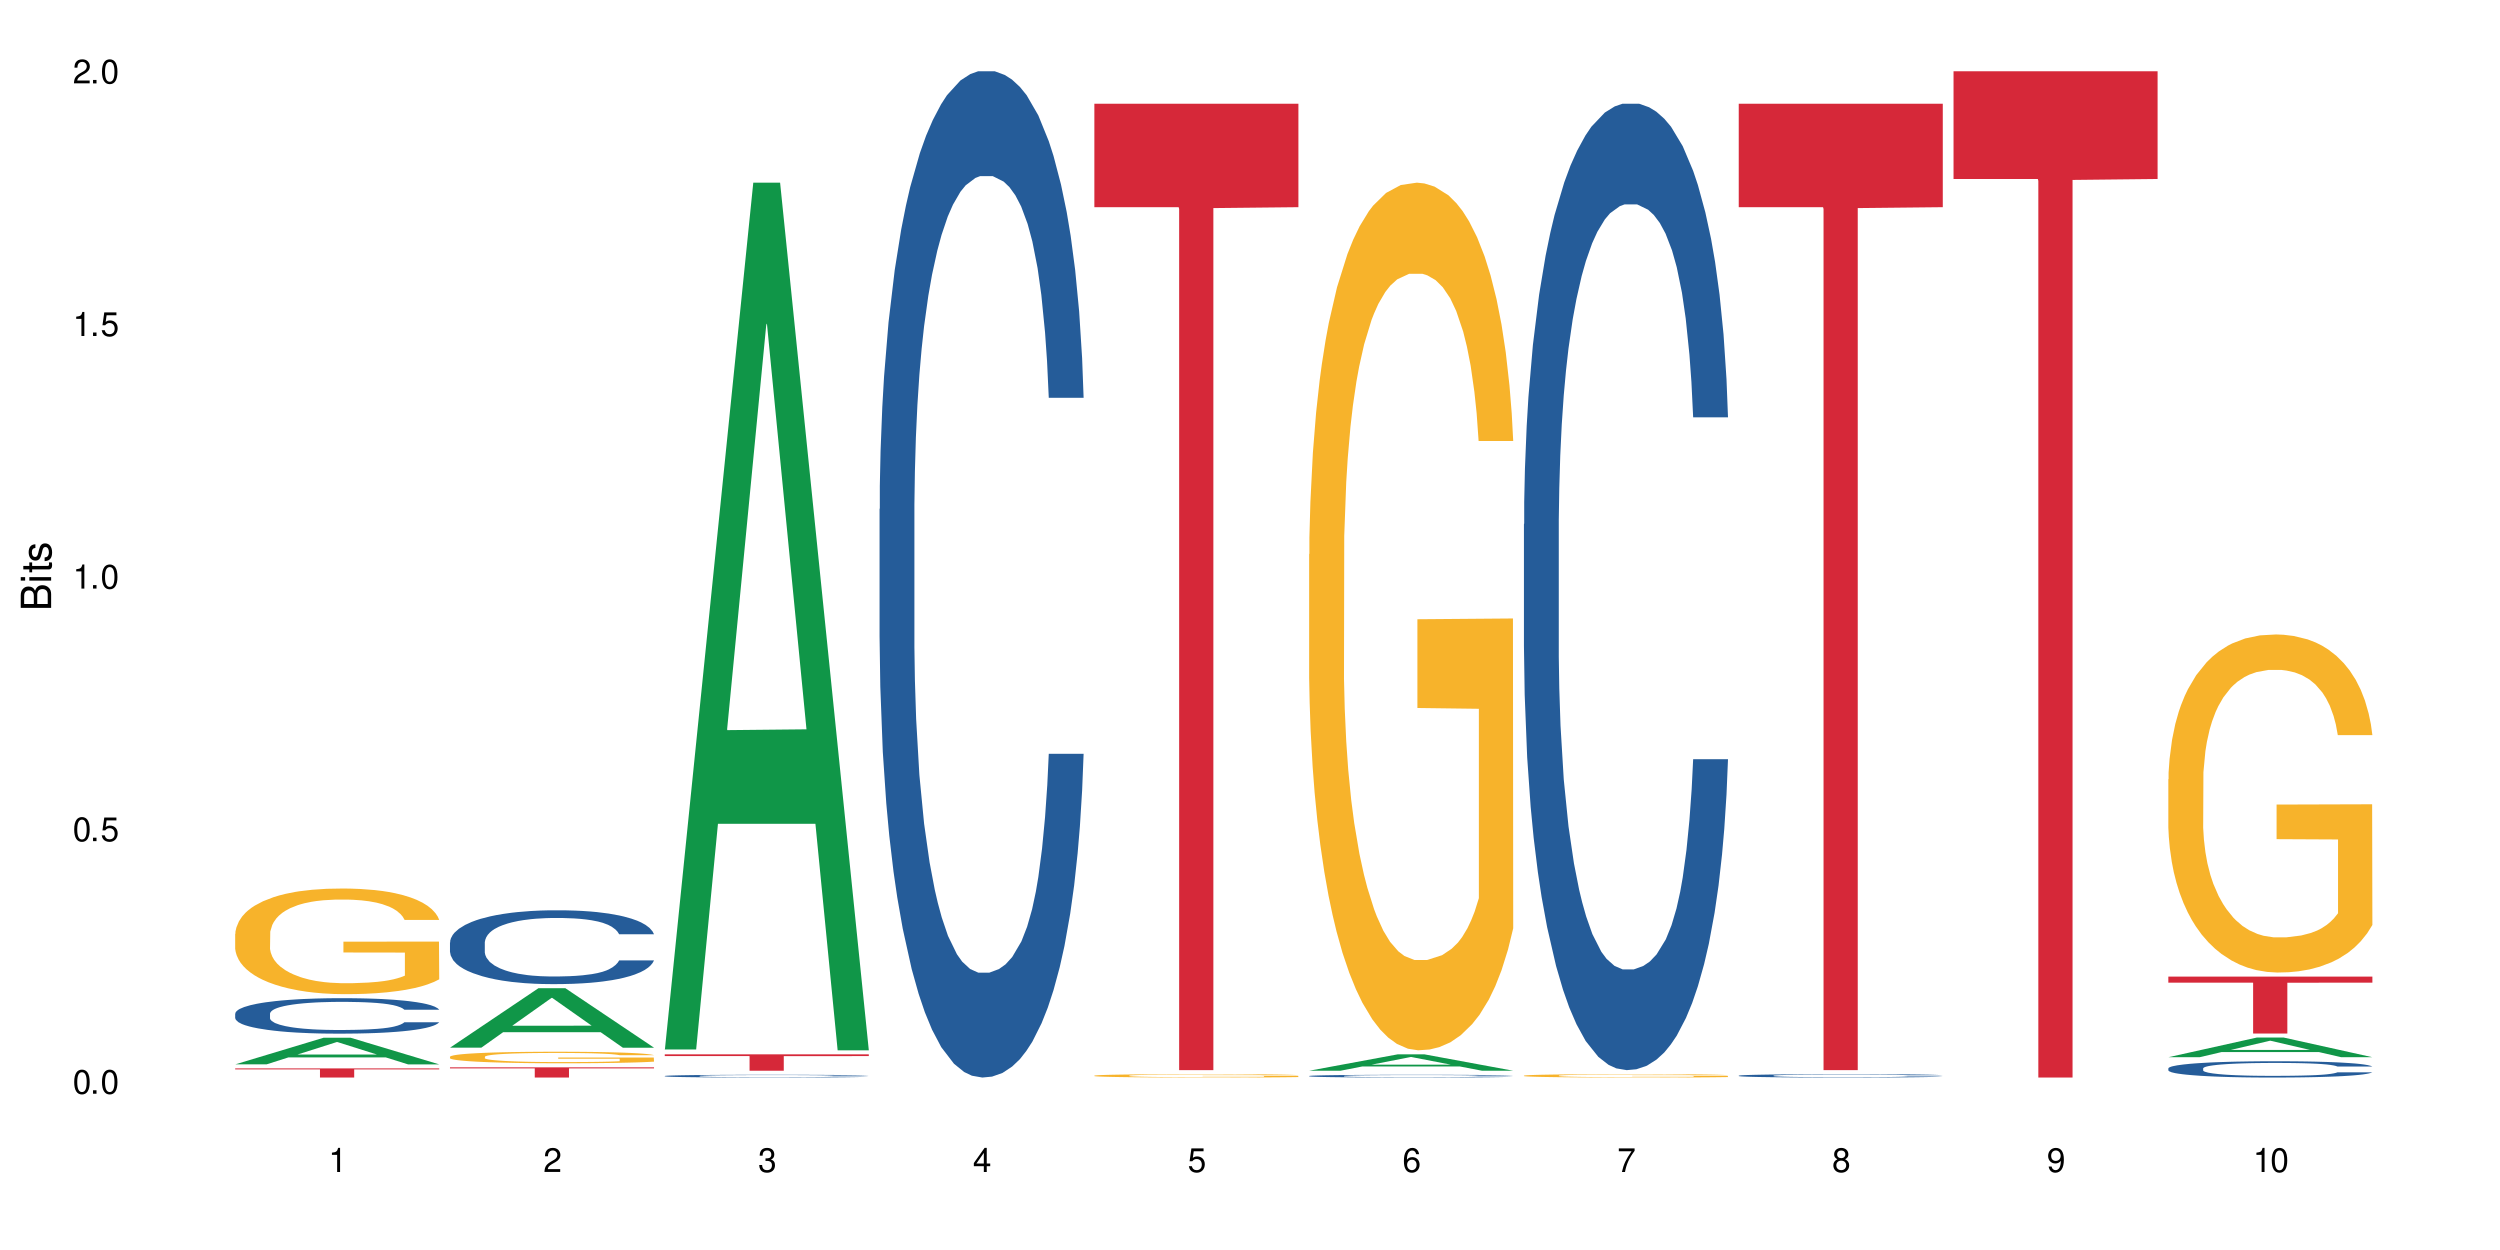 <?xml version="1.0" encoding="UTF-8"?>
<svg xmlns="http://www.w3.org/2000/svg" xmlns:xlink="http://www.w3.org/1999/xlink" width="720" height="360" viewBox="0 0 720 360">
<defs>
<g>
<g id="glyph-0-0">
</g>
<g id="glyph-0-1">
<path d="M 2.641 -6.938 C 2 -6.938 1.422 -6.656 1.078 -6.172 C 0.641 -5.562 0.406 -4.641 0.406 -3.359 C 0.406 -1.016 1.188 0.219 2.641 0.219 C 4.078 0.219 4.859 -1.016 4.859 -3.297 C 4.859 -4.641 4.656 -5.547 4.203 -6.172 C 3.844 -6.656 3.281 -6.938 2.641 -6.938 Z M 2.641 -6.188 C 3.547 -6.188 4 -5.25 4 -3.375 C 4 -1.406 3.562 -0.484 2.625 -0.484 C 1.734 -0.484 1.281 -1.438 1.281 -3.344 C 1.281 -5.25 1.734 -6.188 2.641 -6.188 Z M 2.641 -6.188 "/>
</g>
<g id="glyph-0-2">
<path d="M 1.828 -1 L 0.828 -1 L 0.828 0 L 1.828 0 Z M 1.828 -1 "/>
</g>
<g id="glyph-0-3">
<path d="M 4.562 -6.797 L 1.062 -6.797 L 0.547 -3.094 L 1.328 -3.094 C 1.719 -3.562 2.047 -3.734 2.578 -3.734 C 3.484 -3.734 4.062 -3.109 4.062 -2.094 C 4.062 -1.125 3.484 -0.531 2.578 -0.531 C 1.828 -0.531 1.375 -0.906 1.188 -1.672 L 0.328 -1.672 C 0.453 -1.109 0.547 -0.844 0.75 -0.594 C 1.125 -0.078 1.828 0.219 2.594 0.219 C 3.969 0.219 4.922 -0.781 4.922 -2.219 C 4.922 -3.562 4.031 -4.484 2.719 -4.484 C 2.25 -4.484 1.859 -4.359 1.469 -4.062 L 1.734 -5.969 L 4.562 -5.969 Z M 4.562 -6.797 "/>
</g>
<g id="glyph-0-4">
<path d="M 2.484 -4.938 L 2.484 0 L 3.328 0 L 3.328 -6.938 L 2.766 -6.938 C 2.469 -5.875 2.281 -5.734 0.984 -5.562 L 0.984 -4.938 Z M 2.484 -4.938 "/>
</g>
<g id="glyph-0-5">
<path d="M 4.859 -0.828 L 1.281 -0.828 C 1.359 -1.406 1.672 -1.781 2.5 -2.281 L 3.469 -2.828 C 4.406 -3.344 4.906 -4.062 4.906 -4.906 C 4.906 -5.484 4.672 -6.031 4.266 -6.406 C 3.859 -6.766 3.375 -6.938 2.719 -6.938 C 1.859 -6.938 1.219 -6.625 0.844 -6.031 C 0.609 -5.672 0.5 -5.234 0.484 -4.531 L 1.328 -4.531 C 1.359 -5.016 1.406 -5.281 1.531 -5.516 C 1.75 -5.938 2.188 -6.203 2.703 -6.203 C 3.469 -6.203 4.031 -5.641 4.031 -4.891 C 4.031 -4.344 3.719 -3.859 3.125 -3.516 L 2.234 -3 C 0.812 -2.172 0.406 -1.531 0.328 -0.016 L 4.859 -0.016 Z M 4.859 -0.828 "/>
</g>
<g id="glyph-0-6">
<path d="M 2.125 -3.188 L 2.578 -3.188 C 3.5 -3.188 3.984 -2.766 3.984 -1.922 C 3.984 -1.062 3.469 -0.531 2.594 -0.531 C 1.656 -0.531 1.203 -1 1.156 -2.016 L 0.312 -2.016 C 0.344 -1.453 0.438 -1.094 0.609 -0.781 C 0.953 -0.109 1.625 0.219 2.547 0.219 C 3.953 0.219 4.859 -0.625 4.859 -1.938 C 4.859 -2.828 4.516 -3.297 3.703 -3.594 C 4.344 -3.844 4.656 -4.328 4.656 -5.031 C 4.656 -6.219 3.875 -6.938 2.578 -6.938 C 1.203 -6.938 0.484 -6.172 0.453 -4.703 L 1.297 -4.703 C 1.312 -5.125 1.344 -5.359 1.453 -5.578 C 1.641 -5.969 2.062 -6.203 2.594 -6.203 C 3.344 -6.203 3.797 -5.75 3.797 -5 C 3.797 -4.516 3.609 -4.219 3.25 -4.047 C 3.016 -3.953 2.703 -3.922 2.125 -3.906 Z M 2.125 -3.188 "/>
</g>
<g id="glyph-0-7">
<path d="M 3.141 -1.672 L 3.141 0 L 3.984 0 L 3.984 -1.672 L 4.984 -1.672 L 4.984 -2.438 L 3.984 -2.438 L 3.984 -6.938 L 3.359 -6.938 L 0.266 -2.578 L 0.266 -1.672 Z M 3.141 -2.438 L 1 -2.438 L 3.141 -5.5 Z M 3.141 -2.438 "/>
</g>
<g id="glyph-0-8">
<path d="M 4.781 -5.125 C 4.609 -6.266 3.891 -6.938 2.844 -6.938 C 2.094 -6.938 1.422 -6.578 1.031 -5.953 C 0.594 -5.266 0.406 -4.422 0.406 -3.172 C 0.406 -2 0.578 -1.25 0.984 -0.641 C 1.359 -0.078 1.953 0.219 2.703 0.219 C 3.984 0.219 4.922 -0.75 4.922 -2.094 C 4.922 -3.375 4.062 -4.281 2.844 -4.281 C 2.172 -4.281 1.641 -4.031 1.281 -3.516 C 1.281 -5.234 1.828 -6.188 2.797 -6.188 C 3.391 -6.188 3.797 -5.797 3.938 -5.125 Z M 2.734 -3.531 C 3.547 -3.531 4.062 -2.953 4.062 -2.031 C 4.062 -1.156 3.484 -0.531 2.703 -0.531 C 1.922 -0.531 1.328 -1.188 1.328 -2.078 C 1.328 -2.938 1.906 -3.531 2.734 -3.531 Z M 2.734 -3.531 "/>
</g>
<g id="glyph-0-9">
<path d="M 4.984 -6.797 L 0.438 -6.797 L 0.438 -5.969 L 4.109 -5.969 C 2.5 -3.656 1.828 -2.234 1.328 0 L 2.219 0 C 2.594 -2.172 3.453 -4.047 4.984 -6.094 Z M 4.984 -6.797 "/>
</g>
<g id="glyph-0-10">
<path d="M 3.75 -3.656 C 4.469 -4.094 4.688 -4.438 4.688 -5.078 C 4.688 -6.172 3.844 -6.938 2.641 -6.938 C 1.438 -6.938 0.594 -6.172 0.594 -5.094 C 0.594 -4.438 0.812 -4.094 1.516 -3.656 C 0.734 -3.266 0.359 -2.703 0.359 -1.922 C 0.359 -0.656 1.281 0.219 2.641 0.219 C 3.984 0.219 4.922 -0.656 4.922 -1.922 C 4.922 -2.703 4.531 -3.266 3.75 -3.656 Z M 2.641 -6.188 C 3.359 -6.188 3.812 -5.75 3.812 -5.062 C 3.812 -4.406 3.344 -3.984 2.641 -3.984 C 1.922 -3.984 1.453 -4.406 1.453 -5.078 C 1.453 -5.75 1.922 -6.188 2.641 -6.188 Z M 2.641 -3.266 C 3.484 -3.266 4.062 -2.719 4.062 -1.906 C 4.062 -1.078 3.484 -0.531 2.625 -0.531 C 1.797 -0.531 1.219 -1.094 1.219 -1.906 C 1.219 -2.719 1.781 -3.266 2.641 -3.266 Z M 2.641 -3.266 "/>
</g>
<g id="glyph-0-11">
<path d="M 0.516 -1.578 C 0.672 -0.453 1.406 0.219 2.438 0.219 C 3.188 0.219 3.859 -0.141 4.266 -0.766 C 4.688 -1.453 4.891 -2.297 4.891 -3.547 C 4.891 -4.719 4.703 -5.453 4.312 -6.078 C 3.938 -6.641 3.344 -6.938 2.594 -6.938 C 1.297 -6.938 0.359 -5.969 0.359 -4.625 C 0.359 -3.344 1.234 -2.453 2.453 -2.453 C 3.094 -2.453 3.578 -2.672 4.016 -3.203 C 4 -1.484 3.469 -0.531 2.5 -0.531 C 1.906 -0.531 1.484 -0.906 1.359 -1.578 Z M 2.578 -6.203 C 3.375 -6.203 3.969 -5.531 3.969 -4.641 C 3.969 -3.797 3.391 -3.188 2.547 -3.188 C 1.734 -3.188 1.234 -3.766 1.234 -4.688 C 1.234 -5.562 1.797 -6.203 2.578 -6.203 Z M 2.578 -6.203 "/>
</g>
<g id="glyph-1-0">
</g>
<g id="glyph-1-1">
<path d="M 0 -0.953 L 0 -4.891 C 0 -5.719 -0.234 -6.344 -0.734 -6.797 C -1.188 -7.234 -1.812 -7.469 -2.5 -7.469 C -3.547 -7.469 -4.188 -7 -4.625 -5.875 C -4.984 -6.688 -5.625 -7.094 -6.531 -7.094 C -7.172 -7.094 -7.734 -6.859 -8.141 -6.391 C -8.562 -5.922 -8.75 -5.344 -8.75 -4.5 L -8.75 -0.953 Z M -4.984 -2.062 L -7.766 -2.062 L -7.766 -4.219 C -7.766 -4.844 -7.688 -5.203 -7.453 -5.5 C -7.219 -5.812 -6.859 -5.969 -6.375 -5.969 C -5.891 -5.969 -5.531 -5.812 -5.297 -5.5 C -5.062 -5.203 -4.984 -4.844 -4.984 -4.219 Z M -0.984 -2.062 L -4 -2.062 L -4 -4.781 C -4 -5.766 -3.438 -6.359 -2.484 -6.359 C -1.547 -6.359 -0.984 -5.766 -0.984 -4.781 Z M -0.984 -2.062 "/>
</g>
<g id="glyph-1-2">
<path d="M -6.281 -1.797 L -6.281 -0.797 L 0 -0.797 L 0 -1.797 Z M -8.75 -1.797 L -8.75 -0.797 L -7.484 -0.797 L -7.484 -1.797 Z M -8.75 -1.797 "/>
</g>
<g id="glyph-1-3">
<path d="M -6.281 -3.047 L -6.281 -2.016 L -8.016 -2.016 L -8.016 -1.016 L -6.281 -1.016 L -6.281 -0.172 L -5.469 -0.172 L -5.469 -1.016 L -0.719 -1.016 C -0.078 -1.016 0.281 -1.453 0.281 -2.234 C 0.281 -2.5 0.25 -2.719 0.188 -3.047 L -0.641 -3.047 C -0.609 -2.906 -0.594 -2.766 -0.594 -2.562 C -0.594 -2.141 -0.719 -2.016 -1.156 -2.016 L -5.469 -2.016 L -5.469 -3.047 Z M -6.281 -3.047 "/>
</g>
<g id="glyph-1-4">
<path d="M -4.531 -5.25 C -5.766 -5.25 -6.469 -4.422 -6.469 -2.969 C -6.469 -1.516 -5.719 -0.562 -4.547 -0.562 C -3.562 -0.562 -3.094 -1.062 -2.734 -2.562 L -2.516 -3.484 C -2.344 -4.188 -2.094 -4.469 -1.641 -4.469 C -1.047 -4.469 -0.641 -3.875 -0.641 -3 C -0.641 -2.453 -0.797 -2 -1.062 -1.75 C -1.25 -1.594 -1.422 -1.531 -1.875 -1.469 L -1.875 -0.406 C -0.422 -0.453 0.281 -1.266 0.281 -2.922 C 0.281 -4.5 -0.5 -5.516 -1.719 -5.516 C -2.656 -5.516 -3.172 -4.984 -3.469 -3.734 L -3.703 -2.766 C -3.891 -1.953 -4.156 -1.609 -4.594 -1.609 C -5.188 -1.609 -5.547 -2.125 -5.547 -2.938 C -5.547 -3.75 -5.203 -4.172 -4.531 -4.203 Z M -4.531 -5.25 "/>
</g>
</g>
</defs>
<rect x="-72" y="-36" width="864" height="432" fill="rgb(100%, 100%, 100%)" fill-opacity="1"/>
<path fill-rule="nonzero" fill="rgb(6.275%, 58.824%, 28.235%)" fill-opacity="1" d="M 67.73 306.535 L 67.793 306.527 L 93.223 298.859 L 100.945 298.859 L 126.5 306.543 L 117.52 306.543 L 111.117 304.535 L 83.051 304.535 L 76.773 306.535 L 67.73 306.535 L 85.75 303.707 L 108.543 303.699 L 97.176 300.113 L 97.051 300.105 L 96.926 300.129 L 85.688 303.699 L 85.75 303.707 Z M 67.73 306.535 "/>
<path fill-rule="nonzero" fill="rgb(14.51%, 36.078%, 60%)" fill-opacity="1" d="M 67.73 291.926 L 67.801 291.918 L 67.801 291.695 L 68.02 291.34 L 68.52 290.891 L 69.02 290.582 L 70.312 290.031 L 72.102 289.5 L 73.965 289.09 L 75.328 288.848 L 76.547 288.66 L 79.34 288.316 L 81.133 288.137 L 83.066 287.98 L 85.434 287.82 L 87.152 287.727 L 91.023 287.578 L 93.891 287.512 L 96.113 287.484 L 100.914 287.484 L 103.781 287.523 L 105.859 287.57 L 108.152 287.645 L 110.086 287.727 L 113.457 287.934 L 116.465 288.195 L 117.828 288.344 L 119.977 288.633 L 121.625 288.914 L 122.773 289.156 L 124.062 289.5 L 125.207 289.922 L 126.07 290.398 L 126.5 290.797 L 116.465 290.797 L 115.965 290.426 L 115.391 290.137 L 114.316 289.754 L 113.238 289.48 L 111.734 289.211 L 110.375 289.035 L 108.512 288.855 L 106.863 288.746 L 105.141 288.66 L 103.492 288.605 L 100.34 288.547 L 96.684 288.547 L 95.324 288.566 L 92.527 288.641 L 91.023 288.707 L 88.871 288.84 L 87.367 288.961 L 85.578 289.145 L 84.359 289.305 L 82.852 289.547 L 81.777 289.762 L 80.559 290.07 L 79.844 290.305 L 79.199 290.566 L 78.625 290.871 L 78.195 291.199 L 77.906 291.543 L 77.766 291.879 L 77.766 293.328 L 77.906 293.664 L 78.266 294.055 L 79.199 294.625 L 80.559 295.117 L 82.137 295.512 L 83.641 295.789 L 84.5 295.922 L 85.648 296.07 L 87.441 296.258 L 90.02 296.445 L 91.523 296.52 L 93.816 296.594 L 96.184 296.633 L 99.336 296.633 L 102.133 296.594 L 103.996 296.547 L 105.93 296.473 L 108.582 296.312 L 110.23 296.164 L 111.664 295.988 L 112.738 295.809 L 113.457 295.66 L 114.531 295.371 L 115.391 295.055 L 116.035 294.727 L 116.465 294.41 L 126.5 294.41 L 126.07 294.781 L 125.422 295.148 L 124.777 295.418 L 123.777 295.746 L 122.629 296.035 L 120.98 296.359 L 119.617 296.574 L 117.828 296.809 L 116.18 296.984 L 114.387 297.145 L 111.734 297.332 L 110.016 297.426 L 108.152 297.508 L 105.93 297.582 L 103.137 297.648 L 100.125 297.684 L 97.328 297.695 L 94.32 297.676 L 92.098 297.641 L 89.16 297.555 L 85.504 297.387 L 82.852 297.211 L 80.773 297.031 L 78.984 296.844 L 76.977 296.594 L 74.395 296.184 L 72.82 295.867 L 71.746 295.605 L 70.527 295.242 L 69.664 294.914 L 68.664 294.391 L 67.945 293.727 L 67.73 293.215 Z M 67.73 291.926 "/>
<path fill-rule="nonzero" fill="rgb(96.863%, 70.196%, 16.863%)" fill-opacity="1" d="M 67.73 268.926 L 67.801 268.898 L 67.801 268.34 L 68.09 267.09 L 68.805 265.367 L 69.738 263.949 L 70.742 262.84 L 71.387 262.254 L 72.461 261.422 L 73.395 260.809 L 75.758 259.559 L 78.77 258.391 L 80.418 257.891 L 82.281 257.418 L 84.93 256.891 L 86.148 256.695 L 89.875 256.254 L 94.105 255.973 L 98.762 255.891 L 100.914 255.918 L 103.852 256.031 L 107.863 256.336 L 110.16 256.613 L 111.949 256.891 L 113.812 257.254 L 116.105 257.809 L 118.258 258.477 L 119.977 259.141 L 121.695 259.977 L 123.129 260.867 L 124.348 261.84 L 125.422 263.004 L 126.07 263.977 L 126.5 264.949 L 116.535 264.949 L 115.965 263.977 L 115.32 263.227 L 114.242 262.309 L 113.168 261.645 L 112.094 261.117 L 110.086 260.395 L 108.367 259.949 L 106.215 259.559 L 104.137 259.309 L 101.773 259.141 L 100.34 259.086 L 96.543 259.086 L 93.102 259.281 L 91.094 259.504 L 89.66 259.727 L 87.656 260.145 L 86.438 260.477 L 85.719 260.699 L 83.57 261.559 L 82.137 262.34 L 81.348 262.867 L 80.344 263.699 L 79.629 264.449 L 78.84 265.562 L 78.41 266.395 L 77.836 268.285 L 77.766 273.289 L 77.98 274.344 L 78.41 275.484 L 78.984 276.484 L 79.844 277.539 L 80.703 278.344 L 82.207 279.43 L 83.496 280.152 L 84.5 280.625 L 86.438 281.375 L 87.227 281.625 L 89.09 282.125 L 91.023 282.516 L 93.387 282.848 L 95.18 283.016 L 98.047 283.152 L 101.703 283.152 L 106 282.984 L 108.727 282.766 L 110.59 282.543 L 111.809 282.348 L 113.312 282.043 L 114.387 281.762 L 115.391 281.457 L 116.609 280.984 L 116.609 274.344 L 98.906 274.316 L 98.906 271.203 L 126.426 271.176 L 126.5 282.043 L 124.992 282.793 L 123.129 283.516 L 121.34 284.07 L 119.477 284.543 L 116.824 285.07 L 114.672 285.402 L 111.375 285.793 L 108.367 286.043 L 105.215 286.211 L 102.418 286.293 L 99.121 286.32 L 96.184 286.266 L 93.031 286.098 L 90.52 285.875 L 88.227 285.598 L 85.934 285.238 L 83.066 284.652 L 81.203 284.18 L 79.27 283.598 L 77.336 282.902 L 75.613 282.152 L 74.469 281.57 L 73.32 280.902 L 72.102 280.066 L 70.957 279.125 L 70.098 278.262 L 69.309 277.289 L 68.734 276.371 L 68.16 275.121 L 67.875 274.121 L 67.73 273.258 Z M 67.73 268.926 "/>
<path fill-rule="nonzero" fill="rgb(83.922%, 15.686%, 22.353%)" fill-opacity="1" d="M 67.73 307.703 L 126.5 307.703 L 126.5 307.984 L 102.008 307.988 L 102.008 310.332 L 92.152 310.332 L 92.152 307.992 L 92.008 307.984 L 67.73 307.984 Z M 67.73 307.703 "/>
<path fill-rule="nonzero" fill="rgb(6.275%, 58.824%, 28.235%)" fill-opacity="1" d="M 129.594 301.723 L 129.656 301.707 L 155.082 284.594 L 162.805 284.594 L 188.359 301.738 L 179.383 301.738 L 172.977 297.266 L 144.91 297.266 L 138.633 301.723 L 129.594 301.723 L 147.613 295.414 L 170.402 295.398 L 159.039 287.395 L 158.914 287.379 L 158.789 287.43 L 147.547 295.398 L 147.613 295.414 Z M 129.594 301.723 "/>
<path fill-rule="nonzero" fill="rgb(14.51%, 36.078%, 60%)" fill-opacity="1" d="M 129.594 271.426 L 129.664 271.406 L 129.664 270.938 L 129.879 270.199 L 130.379 269.27 L 130.883 268.629 L 132.172 267.48 L 133.965 266.375 L 135.828 265.52 L 137.188 265.016 L 138.406 264.625 L 141.203 263.906 L 142.992 263.539 L 144.93 263.207 L 147.293 262.875 L 149.016 262.684 L 152.883 262.371 L 155.75 262.234 L 157.973 262.176 L 162.773 262.176 L 165.641 262.254 L 167.719 262.352 L 170.012 262.508 L 171.949 262.684 L 175.316 263.109 L 178.324 263.652 L 179.688 263.965 L 181.836 264.566 L 183.484 265.148 L 184.633 265.656 L 185.922 266.375 L 187.07 267.246 L 187.93 268.238 L 188.359 269.074 L 178.324 269.074 L 177.824 268.297 L 177.25 267.695 L 176.176 266.898 L 175.102 266.336 L 173.598 265.773 L 172.234 265.402 L 170.371 265.035 L 168.723 264.801 L 167.004 264.625 L 165.355 264.508 L 162.199 264.391 L 158.547 264.391 L 157.184 264.43 L 154.391 264.586 L 152.883 264.723 L 150.734 264.996 L 149.23 265.246 L 147.438 265.637 L 146.219 265.965 L 144.715 266.473 L 143.641 266.918 L 142.422 267.559 L 141.703 268.043 L 141.059 268.59 L 140.484 269.23 L 140.055 269.91 L 139.77 270.629 L 139.625 271.328 L 139.625 274.34 L 139.77 275.039 L 140.129 275.855 L 141.059 277.039 L 142.422 278.07 L 143.996 278.887 L 145.504 279.469 L 146.363 279.738 L 147.508 280.051 L 149.301 280.438 L 151.879 280.828 L 153.387 280.984 L 155.68 281.141 L 158.043 281.215 L 161.199 281.215 L 163.992 281.141 L 165.855 281.043 L 167.789 280.887 L 170.441 280.555 L 172.09 280.246 L 173.523 279.875 L 174.598 279.508 L 175.316 279.195 L 176.391 278.594 L 177.25 277.934 L 177.895 277.254 L 178.324 276.594 L 188.359 276.594 L 187.93 277.371 L 187.285 278.129 L 186.641 278.691 L 185.637 279.371 L 184.488 279.973 L 182.84 280.652 L 181.48 281.102 L 179.688 281.586 L 178.039 281.953 L 176.246 282.285 L 173.598 282.672 L 171.875 282.867 L 170.012 283.043 L 167.789 283.199 L 164.996 283.336 L 161.984 283.41 L 159.191 283.43 L 156.18 283.391 L 153.957 283.316 L 151.02 283.141 L 147.367 282.789 L 144.715 282.422 L 142.637 282.051 L 140.844 281.664 L 138.836 281.141 L 136.258 280.285 L 134.68 279.625 L 133.605 279.078 L 132.387 278.32 L 131.527 277.641 L 130.523 276.555 L 129.809 275.176 L 129.594 274.105 Z M 129.594 271.426 "/>
<path fill-rule="nonzero" fill="rgb(96.863%, 70.196%, 16.863%)" fill-opacity="1" d="M 129.594 304.324 L 129.664 304.32 L 129.664 304.262 L 129.949 304.125 L 130.668 303.938 L 131.598 303.781 L 132.602 303.66 L 133.246 303.598 L 134.32 303.508 L 135.254 303.441 L 137.617 303.305 L 140.629 303.176 L 142.277 303.121 L 144.141 303.07 L 146.793 303.012 L 148.012 302.992 L 151.738 302.941 L 155.965 302.91 L 160.625 302.902 L 162.773 302.906 L 165.711 302.918 L 169.727 302.953 L 172.02 302.98 L 173.812 303.012 L 175.676 303.051 L 177.969 303.113 L 180.117 303.184 L 181.836 303.258 L 183.559 303.348 L 184.992 303.445 L 186.211 303.551 L 187.285 303.68 L 187.93 303.785 L 188.359 303.891 L 178.398 303.891 L 177.824 303.785 L 177.18 303.703 L 176.105 303.602 L 175.031 303.531 L 173.953 303.473 L 171.949 303.395 L 170.227 303.344 L 168.078 303.305 L 166 303.277 L 163.633 303.258 L 162.199 303.25 L 158.402 303.25 L 154.961 303.273 L 152.957 303.297 L 151.523 303.32 L 149.516 303.367 L 148.297 303.402 L 147.582 303.426 L 145.43 303.52 L 143.996 303.605 L 143.207 303.664 L 142.207 303.754 L 141.488 303.836 L 140.699 303.957 L 140.27 304.051 L 139.695 304.254 L 139.625 304.801 L 139.84 304.914 L 140.27 305.039 L 140.844 305.148 L 141.703 305.266 L 142.562 305.352 L 144.07 305.469 L 145.359 305.551 L 146.363 305.602 L 148.297 305.684 L 149.086 305.711 L 150.949 305.766 L 152.883 305.809 L 155.25 305.844 L 157.039 305.863 L 159.906 305.875 L 163.562 305.875 L 167.863 305.859 L 170.586 305.836 L 172.449 305.809 L 173.668 305.789 L 175.172 305.754 L 176.246 305.727 L 177.25 305.691 L 178.469 305.641 L 178.469 304.914 L 160.766 304.914 L 160.766 304.574 L 188.289 304.57 L 188.359 305.754 L 186.855 305.836 L 184.992 305.918 L 183.199 305.977 L 181.336 306.027 L 178.684 306.086 L 176.535 306.121 L 173.238 306.164 L 170.227 306.191 L 167.074 306.211 L 164.277 306.219 L 160.984 306.223 L 158.043 306.215 L 154.891 306.199 L 152.383 306.176 L 150.09 306.145 L 147.797 306.105 L 144.93 306.039 L 143.066 305.988 L 141.129 305.926 L 139.195 305.852 L 137.477 305.77 L 136.328 305.703 L 135.184 305.633 L 133.965 305.539 L 132.816 305.438 L 131.957 305.344 L 131.168 305.238 L 130.594 305.137 L 130.023 305 L 129.734 304.891 L 129.594 304.797 Z M 129.594 304.324 "/>
<path fill-rule="nonzero" fill="rgb(83.922%, 15.686%, 22.353%)" fill-opacity="1" d="M 129.594 307.387 L 188.359 307.387 L 188.359 307.703 L 163.867 307.703 L 163.867 310.332 L 154.012 310.332 L 154.012 307.707 L 153.871 307.703 L 129.594 307.703 Z M 129.594 307.387 "/>
<path fill-rule="nonzero" fill="rgb(6.275%, 58.824%, 28.235%)" fill-opacity="1" d="M 191.453 302.254 L 191.516 302.02 L 216.945 52.605 L 224.668 52.605 L 250.219 302.488 L 241.242 302.488 L 234.84 237.258 L 206.773 237.258 L 200.492 302.254 L 191.453 302.254 L 209.473 210.277 L 232.266 210.043 L 220.898 93.43 L 220.773 93.195 L 220.648 93.898 L 209.41 210.043 L 209.473 210.277 Z M 191.453 302.254 "/>
<path fill-rule="nonzero" fill="rgb(14.51%, 36.078%, 60%)" fill-opacity="1" d="M 191.453 309.883 L 191.523 309.883 L 191.523 309.863 L 191.738 309.836 L 192.242 309.801 L 192.742 309.777 L 194.031 309.734 L 195.824 309.691 L 197.688 309.66 L 199.051 309.641 L 200.27 309.625 L 203.062 309.602 L 204.855 309.586 L 206.789 309.574 L 209.156 309.562 L 210.875 309.555 L 214.746 309.543 L 217.613 309.539 L 219.832 309.535 L 224.637 309.535 L 227.5 309.539 L 229.582 309.543 L 231.875 309.547 L 233.809 309.555 L 237.176 309.57 L 240.188 309.59 L 241.547 309.602 L 243.699 309.625 L 245.348 309.648 L 246.492 309.664 L 247.785 309.691 L 248.93 309.727 L 249.789 309.762 L 250.219 309.793 L 240.188 309.793 L 239.684 309.766 L 239.113 309.742 L 238.035 309.711 L 236.961 309.691 L 235.457 309.668 L 234.094 309.656 L 232.23 309.641 L 230.582 309.633 L 228.863 309.625 L 227.215 309.621 L 224.062 309.617 L 220.406 309.617 L 219.043 309.621 L 216.25 309.625 L 214.746 309.629 L 212.594 309.641 L 211.09 309.648 L 209.297 309.664 L 208.078 309.676 L 206.574 309.695 L 205.5 309.711 L 204.281 309.738 L 203.566 309.754 L 202.918 309.777 L 202.348 309.801 L 201.918 309.824 L 201.629 309.852 L 201.484 309.879 L 201.484 309.992 L 201.629 310.016 L 201.988 310.047 L 202.918 310.094 L 204.281 310.133 L 205.859 310.16 L 207.363 310.184 L 208.223 310.195 L 209.371 310.207 L 211.16 310.219 L 213.742 310.234 L 215.246 310.242 L 217.539 310.246 L 219.906 310.25 L 223.059 310.25 L 225.852 310.246 L 227.715 310.242 L 229.652 310.238 L 232.305 310.223 L 233.953 310.215 L 235.387 310.199 L 236.461 310.184 L 237.176 310.172 L 238.254 310.152 L 239.113 310.125 L 239.758 310.102 L 240.188 310.074 L 250.219 310.074 L 249.789 310.105 L 249.145 310.133 L 248.5 310.156 L 247.496 310.18 L 246.352 310.203 L 244.703 310.227 L 243.34 310.246 L 241.547 310.262 L 239.898 310.277 L 238.109 310.289 L 235.457 310.305 L 233.738 310.312 L 231.875 310.316 L 229.652 310.324 L 226.855 310.328 L 223.848 310.332 L 218.043 310.332 L 215.82 310.328 L 212.883 310.32 L 209.227 310.309 L 206.574 310.293 L 204.496 310.281 L 202.703 310.266 L 200.699 310.246 L 198.117 310.215 L 196.543 310.191 L 195.465 310.168 L 194.246 310.141 L 193.387 310.113 L 192.383 310.074 L 191.668 310.023 L 191.453 309.984 Z M 191.453 309.883 "/>
<path fill-rule="nonzero" fill="rgb(83.922%, 15.686%, 22.353%)" fill-opacity="1" d="M 191.453 303.652 L 250.219 303.652 L 250.219 304.156 L 225.727 304.16 L 225.727 308.371 L 215.875 308.371 L 215.875 304.164 L 215.73 304.156 L 191.453 304.156 Z M 191.453 303.652 "/>
<path fill-rule="nonzero" fill="rgb(14.51%, 36.078%, 60%)" fill-opacity="1" d="M 253.312 146.621 L 253.387 146.355 L 253.387 140 L 253.602 129.934 L 254.102 117.215 L 254.605 108.477 L 255.895 92.844 L 257.684 77.746 L 259.547 66.09 L 260.91 59.203 L 262.129 53.902 L 264.922 44.102 L 266.715 39.07 L 268.652 34.566 L 271.016 30.062 L 272.734 27.414 L 276.605 23.176 L 279.473 21.32 L 281.695 20.527 L 286.496 20.527 L 289.363 21.586 L 291.441 22.91 L 293.734 25.031 L 295.668 27.414 L 299.039 33.242 L 302.047 40.66 L 303.41 44.898 L 305.559 53.109 L 307.207 61.055 L 308.355 67.945 L 309.645 77.746 L 310.793 89.668 L 311.652 103.176 L 312.082 114.566 L 302.047 114.566 L 301.547 103.973 L 300.973 95.758 L 299.898 84.898 L 298.824 77.215 L 297.316 69.535 L 295.957 64.5 L 294.094 59.469 L 292.445 56.289 L 290.723 53.902 L 289.074 52.316 L 285.922 50.727 L 282.266 50.727 L 280.906 51.254 L 278.109 53.375 L 276.605 55.23 L 274.457 58.938 L 272.949 62.383 L 271.16 67.68 L 269.941 72.184 L 268.434 79.07 L 267.359 85.164 L 266.141 93.906 L 265.426 100.527 L 264.781 107.945 L 264.207 116.688 L 263.777 125.957 L 263.492 135.762 L 263.348 145.297 L 263.348 186.355 L 263.492 195.895 L 263.848 207.02 L 264.781 223.18 L 266.141 237.219 L 267.719 248.344 L 269.223 256.293 L 270.082 260 L 271.23 264.238 L 273.023 269.535 L 275.602 274.836 L 277.105 276.953 L 279.402 279.074 L 281.766 280.133 L 284.918 280.133 L 287.715 279.074 L 289.578 277.75 L 291.512 275.629 L 294.164 271.125 L 295.812 266.887 L 297.246 261.855 L 298.32 256.82 L 299.039 252.582 L 300.113 244.371 L 300.973 235.363 L 301.617 226.094 L 302.047 217.086 L 312.082 217.086 L 311.652 227.684 L 311.008 238.012 L 310.363 245.695 L 309.359 254.969 L 308.211 263.18 L 306.562 272.449 L 305.203 278.543 L 303.41 285.168 L 301.762 290.199 L 299.969 294.703 L 297.316 300 L 295.598 302.648 L 293.734 305.035 L 291.512 307.152 L 288.719 309.008 L 285.707 310.066 L 282.914 310.332 L 279.902 309.801 L 277.68 308.742 L 274.742 306.359 L 271.086 301.59 L 268.434 296.559 L 266.355 291.523 L 264.566 286.227 L 262.559 279.074 L 259.98 267.418 L 258.402 258.41 L 257.328 250.992 L 256.109 240.664 L 255.25 231.391 L 254.246 216.555 L 253.527 197.746 L 253.312 183.18 Z M 253.312 146.621 "/>
<path fill-rule="nonzero" fill="rgb(96.863%, 70.196%, 16.863%)" fill-opacity="1" d="M 315.176 309.777 L 315.246 309.777 L 315.246 309.758 L 315.531 309.719 L 316.25 309.664 L 317.18 309.621 L 318.184 309.586 L 318.828 309.566 L 319.906 309.539 L 320.836 309.52 L 323.203 309.48 L 326.211 309.441 L 327.859 309.426 L 329.723 309.41 L 332.375 309.395 L 333.594 309.387 L 337.32 309.375 L 341.547 309.367 L 346.207 309.363 L 348.355 309.363 L 351.297 309.367 L 355.309 309.379 L 357.602 309.387 L 359.395 309.395 L 361.258 309.406 L 363.551 309.426 L 365.699 309.445 L 367.422 309.465 L 369.141 309.492 L 370.574 309.52 L 371.793 309.551 L 372.867 309.59 L 373.512 309.621 L 373.941 309.652 L 363.98 309.652 L 363.406 309.621 L 362.762 309.598 L 361.688 309.566 L 360.613 309.547 L 359.535 309.527 L 357.531 309.508 L 355.809 309.492 L 353.66 309.48 L 351.582 309.473 L 349.215 309.465 L 343.984 309.465 L 340.547 309.473 L 338.539 309.477 L 337.105 309.484 L 335.098 309.5 L 333.879 309.508 L 333.164 309.516 L 331.012 309.543 L 329.578 309.566 L 328.793 309.586 L 327.789 309.613 L 327.07 309.637 L 326.281 309.672 L 325.852 309.699 L 325.281 309.758 L 325.207 309.918 L 325.422 309.949 L 325.852 309.988 L 326.426 310.02 L 327.285 310.051 L 328.145 310.078 L 329.652 310.113 L 330.941 310.137 L 331.945 310.152 L 333.879 310.176 L 334.668 310.184 L 336.531 310.199 L 338.465 310.211 L 340.832 310.223 L 342.625 310.227 L 345.488 310.23 L 349.145 310.23 L 353.445 310.227 L 356.168 310.219 L 358.031 310.211 L 359.25 310.207 L 360.754 310.195 L 361.832 310.188 L 362.832 310.176 L 364.051 310.164 L 364.051 309.949 L 346.352 309.949 L 346.352 309.852 L 373.871 309.852 L 373.941 310.195 L 372.438 310.219 L 370.574 310.242 L 368.781 310.262 L 366.918 310.277 L 364.266 310.293 L 362.117 310.305 L 358.82 310.316 L 355.809 310.324 L 352.656 310.328 L 349.863 310.332 L 343.625 310.332 L 340.473 310.324 L 337.965 310.316 L 335.672 310.309 L 333.379 310.297 L 330.512 310.281 L 328.648 310.266 L 326.715 310.246 L 324.777 310.223 L 323.059 310.199 L 321.91 310.18 L 320.766 310.16 L 319.547 310.133 L 318.398 310.102 L 317.539 310.074 L 316.75 310.043 L 316.18 310.016 L 315.605 309.977 L 315.316 309.945 L 315.176 309.918 Z M 315.176 309.777 "/>
<path fill-rule="nonzero" fill="rgb(83.922%, 15.686%, 22.353%)" fill-opacity="1" d="M 315.176 29.875 L 373.941 29.875 L 373.941 59.668 L 349.449 59.93 L 349.449 308.199 L 339.594 308.199 L 339.594 60.188 L 339.453 59.668 L 315.176 59.668 Z M 315.176 29.875 "/>
<path fill-rule="nonzero" fill="rgb(6.275%, 58.824%, 28.235%)" fill-opacity="1" d="M 377.035 308.367 L 377.098 308.363 L 402.527 303.652 L 410.25 303.652 L 435.805 308.371 L 426.824 308.371 L 420.422 307.141 L 392.355 307.141 L 386.078 308.367 L 377.035 308.367 L 395.055 306.629 L 417.848 306.625 L 406.48 304.422 L 406.355 304.418 L 406.23 304.43 L 394.992 306.625 L 395.055 306.629 Z M 377.035 308.367 "/>
<path fill-rule="nonzero" fill="rgb(14.51%, 36.078%, 60%)" fill-opacity="1" d="M 377.035 309.883 L 377.105 309.883 L 377.105 309.863 L 377.32 309.836 L 377.824 309.801 L 378.324 309.777 L 379.617 309.734 L 381.406 309.691 L 383.27 309.66 L 384.633 309.641 L 385.852 309.625 L 388.645 309.602 L 390.438 309.586 L 392.371 309.574 L 394.738 309.562 L 396.457 309.555 L 400.328 309.543 L 403.195 309.539 L 405.414 309.535 L 410.219 309.535 L 413.086 309.539 L 415.164 309.543 L 417.457 309.547 L 419.391 309.555 L 422.758 309.57 L 425.77 309.59 L 427.133 309.602 L 429.281 309.625 L 430.93 309.648 L 432.078 309.664 L 433.367 309.691 L 434.512 309.727 L 435.375 309.762 L 435.805 309.793 L 425.77 309.793 L 425.27 309.766 L 424.695 309.742 L 423.621 309.711 L 422.543 309.691 L 421.039 309.668 L 419.68 309.656 L 417.816 309.641 L 416.168 309.633 L 414.445 309.625 L 412.797 309.621 L 409.645 309.617 L 405.988 309.617 L 404.629 309.621 L 401.832 309.625 L 400.328 309.629 L 398.176 309.641 L 396.672 309.648 L 394.879 309.664 L 393.664 309.676 L 392.156 309.695 L 391.082 309.711 L 389.863 309.738 L 389.148 309.754 L 388.504 309.777 L 387.93 309.801 L 387.5 309.824 L 387.211 309.852 L 387.07 309.879 L 387.07 309.992 L 387.211 310.016 L 387.57 310.047 L 388.504 310.094 L 389.863 310.133 L 391.441 310.16 L 392.945 310.184 L 393.805 310.195 L 394.953 310.207 L 396.742 310.219 L 399.324 310.234 L 400.828 310.242 L 403.121 310.246 L 405.488 310.25 L 408.641 310.25 L 411.438 310.246 L 413.301 310.242 L 415.234 310.238 L 417.887 310.223 L 419.535 310.215 L 420.969 310.199 L 422.043 310.184 L 422.758 310.172 L 423.836 310.152 L 424.695 310.125 L 425.34 310.102 L 425.77 310.074 L 435.805 310.074 L 435.375 310.105 L 434.727 310.133 L 434.082 310.156 L 433.078 310.18 L 431.934 310.203 L 430.285 310.227 L 428.922 310.246 L 427.133 310.262 L 425.484 310.277 L 423.691 310.289 L 421.039 310.305 L 419.32 310.312 L 417.457 310.316 L 415.234 310.324 L 412.438 310.328 L 409.43 310.332 L 403.625 310.332 L 401.402 310.328 L 398.465 310.32 L 394.809 310.309 L 392.156 310.293 L 390.078 310.281 L 388.289 310.266 L 386.281 310.246 L 383.699 310.215 L 382.125 310.191 L 381.047 310.168 L 379.832 310.141 L 378.969 310.113 L 377.969 310.074 L 377.25 310.023 L 377.035 309.984 Z M 377.035 309.883 "/>
<path fill-rule="nonzero" fill="rgb(96.863%, 70.196%, 16.863%)" fill-opacity="1" d="M 377.035 159.633 L 377.105 159.402 L 377.105 154.84 L 377.395 144.57 L 378.109 130.422 L 379.043 118.785 L 380.047 109.656 L 380.691 104.863 L 381.766 98.016 L 382.695 92.996 L 385.062 82.727 L 388.07 73.145 L 389.719 69.035 L 391.582 65.156 L 394.234 60.82 L 395.453 59.223 L 399.18 55.57 L 403.41 53.289 L 408.066 52.605 L 410.219 52.832 L 413.156 53.746 L 417.168 56.258 L 419.461 58.539 L 421.254 60.82 L 423.117 63.785 L 425.41 68.352 L 427.562 73.828 L 429.281 79.305 L 431 86.152 L 432.434 93.453 L 433.652 101.441 L 434.727 111.023 L 435.375 119.012 L 435.805 127 L 425.84 127 L 425.27 119.012 L 424.621 112.852 L 423.547 105.32 L 422.473 99.844 L 421.398 95.508 L 419.391 89.574 L 417.672 85.922 L 415.52 82.727 L 413.441 80.672 L 411.078 79.305 L 409.645 78.848 L 405.848 78.848 L 402.406 80.445 L 400.398 82.27 L 398.965 84.098 L 396.961 87.52 L 395.742 90.258 L 395.023 92.082 L 392.875 99.156 L 391.441 105.547 L 390.652 109.883 L 389.648 116.73 L 388.934 122.891 L 388.145 132.02 L 387.715 138.867 L 387.141 154.383 L 387.07 195.461 L 387.285 204.133 L 387.715 213.488 L 388.289 221.703 L 389.148 230.375 L 390.008 236.992 L 391.512 245.895 L 392.801 251.824 L 393.805 255.707 L 395.742 261.867 L 396.527 263.922 L 398.391 268.027 L 400.328 271.223 L 402.691 273.961 L 404.484 275.332 L 407.352 276.473 L 411.008 276.473 L 415.305 275.102 L 418.031 273.277 L 419.895 271.453 L 421.109 269.855 L 422.617 267.344 L 423.691 265.062 L 424.695 262.551 L 425.914 258.672 L 425.914 204.133 L 408.211 203.902 L 408.211 178.344 L 435.73 178.117 L 435.805 267.344 L 434.297 273.504 L 432.434 279.438 L 430.645 284.004 L 428.781 287.883 L 426.129 292.219 L 423.977 294.957 L 420.68 298.152 L 417.672 300.207 L 414.52 301.574 L 411.723 302.258 L 408.426 302.488 L 405.488 302.031 L 402.336 300.66 L 399.824 298.836 L 397.531 296.555 L 395.238 293.586 L 392.371 288.797 L 390.508 284.914 L 388.574 280.125 L 386.641 274.418 L 384.918 268.258 L 383.773 263.465 L 382.625 257.988 L 381.406 251.141 L 380.262 243.383 L 379.398 236.309 L 378.613 228.32 L 378.039 220.789 L 377.465 210.52 L 377.18 202.305 L 377.035 195.23 Z M 377.035 159.633 "/>
<path fill-rule="nonzero" fill="rgb(14.51%, 36.078%, 60%)" fill-opacity="1" d="M 438.895 150.973 L 438.969 150.719 L 438.969 144.613 L 439.184 134.945 L 439.684 122.734 L 440.188 114.34 L 441.477 99.328 L 443.27 84.828 L 445.133 73.633 L 446.492 67.02 L 447.711 61.93 L 450.508 52.516 L 452.297 47.684 L 454.234 43.359 L 456.598 39.031 L 458.316 36.488 L 462.188 32.418 L 465.055 30.637 L 467.277 29.875 L 472.078 29.875 L 474.945 30.891 L 477.023 32.164 L 479.316 34.199 L 481.254 36.488 L 484.621 42.086 L 487.629 49.211 L 488.992 53.281 L 491.141 61.168 L 492.789 68.801 L 493.938 75.414 L 495.227 84.828 L 496.375 96.273 L 497.234 109.25 L 497.664 120.191 L 487.629 120.191 L 487.129 110.012 L 486.555 102.125 L 485.48 91.695 L 484.406 84.316 L 482.898 76.941 L 481.539 72.105 L 479.676 67.273 L 478.027 64.219 L 476.309 61.93 L 474.66 60.402 L 471.504 58.875 L 467.852 58.875 L 466.488 59.387 L 463.691 61.422 L 462.188 63.203 L 460.039 66.762 L 458.535 70.07 L 456.742 75.16 L 455.523 79.484 L 454.02 86.098 L 452.941 91.949 L 451.727 100.348 L 451.008 106.707 L 450.363 113.828 L 449.789 122.227 L 449.359 131.129 L 449.074 140.543 L 448.93 149.703 L 448.93 189.137 L 449.074 198.293 L 449.43 208.98 L 450.363 224.496 L 451.727 237.98 L 453.301 248.668 L 454.805 256.301 L 455.668 259.859 L 456.812 263.93 L 458.605 269.02 L 461.184 274.109 L 462.691 276.145 L 464.984 278.18 L 467.348 279.195 L 470.5 279.195 L 473.297 278.18 L 475.16 276.906 L 477.094 274.871 L 479.746 270.547 L 481.395 266.477 L 482.828 261.641 L 483.902 256.809 L 484.621 252.738 L 485.695 244.852 L 486.555 236.199 L 487.199 227.297 L 487.629 218.648 L 497.664 218.648 L 497.234 228.824 L 496.59 238.746 L 495.945 246.121 L 494.941 255.027 L 493.793 262.914 L 492.145 271.816 L 490.785 277.668 L 488.992 284.031 L 487.344 288.863 L 485.551 293.188 L 482.898 298.277 L 481.18 300.82 L 479.316 303.109 L 477.094 305.145 L 474.301 306.926 L 471.289 307.945 L 468.496 308.199 L 465.484 307.691 L 463.262 306.672 L 460.324 304.383 L 456.668 299.805 L 454.02 294.969 L 451.941 290.137 L 450.148 285.047 L 448.141 278.18 L 445.562 266.984 L 443.984 258.336 L 442.91 251.211 L 441.691 241.289 L 440.832 232.383 L 439.828 218.137 L 439.109 200.074 L 438.895 186.082 Z M 438.895 150.973 "/>
<path fill-rule="nonzero" fill="rgb(96.863%, 70.196%, 16.863%)" fill-opacity="1" d="M 438.895 309.777 L 438.969 309.777 L 438.969 309.758 L 439.254 309.719 L 439.973 309.664 L 440.902 309.621 L 441.906 309.586 L 442.551 309.566 L 443.625 309.539 L 444.559 309.52 L 446.922 309.48 L 449.934 309.441 L 451.582 309.426 L 453.445 309.41 L 456.098 309.395 L 457.316 309.387 L 461.043 309.375 L 465.27 309.367 L 469.93 309.363 L 472.078 309.363 L 475.016 309.367 L 479.031 309.379 L 481.324 309.387 L 483.117 309.395 L 484.98 309.406 L 487.273 309.426 L 489.422 309.445 L 491.141 309.465 L 492.863 309.492 L 494.297 309.52 L 495.516 309.551 L 496.59 309.59 L 497.234 309.621 L 497.664 309.652 L 487.703 309.652 L 487.129 309.621 L 486.484 309.598 L 485.41 309.566 L 484.332 309.547 L 483.258 309.527 L 481.254 309.508 L 479.531 309.492 L 477.383 309.48 L 475.305 309.473 L 472.938 309.465 L 467.707 309.465 L 464.266 309.473 L 462.262 309.477 L 460.828 309.484 L 458.82 309.5 L 457.602 309.508 L 456.887 309.516 L 454.734 309.543 L 453.301 309.566 L 452.512 309.586 L 451.512 309.613 L 450.793 309.637 L 450.004 309.672 L 449.574 309.699 L 449 309.758 L 448.93 309.918 L 449.145 309.949 L 449.574 309.988 L 450.148 310.02 L 451.008 310.051 L 451.867 310.078 L 453.375 310.113 L 454.664 310.137 L 455.668 310.152 L 457.602 310.176 L 458.391 310.184 L 460.254 310.199 L 462.188 310.211 L 464.555 310.223 L 466.344 310.227 L 469.211 310.23 L 472.867 310.23 L 477.168 310.227 L 479.891 310.219 L 481.754 310.211 L 482.973 310.207 L 484.477 310.195 L 485.551 310.188 L 486.555 310.176 L 487.773 310.164 L 487.773 309.949 L 470.07 309.949 L 470.07 309.852 L 497.594 309.852 L 497.664 310.195 L 496.16 310.219 L 494.297 310.242 L 492.504 310.262 L 490.641 310.277 L 487.988 310.293 L 485.84 310.305 L 482.543 310.316 L 479.531 310.324 L 476.379 310.328 L 473.582 310.332 L 467.348 310.332 L 464.195 310.324 L 461.688 310.316 L 459.395 310.309 L 457.102 310.297 L 454.234 310.281 L 452.371 310.266 L 450.434 310.246 L 448.5 310.223 L 446.781 310.199 L 444.484 310.16 L 443.27 310.133 L 442.121 310.102 L 441.262 310.074 L 440.473 310.043 L 439.898 310.016 L 439.328 309.977 L 439.039 309.945 L 438.895 309.918 Z M 438.895 309.777 "/>
<path fill-rule="nonzero" fill="rgb(14.51%, 36.078%, 60%)" fill-opacity="1" d="M 500.758 309.785 L 500.828 309.785 L 500.828 309.762 L 501.043 309.73 L 501.547 309.688 L 502.047 309.656 L 503.336 309.605 L 505.129 309.555 L 506.992 309.516 L 508.355 309.492 L 509.57 309.473 L 512.367 309.441 L 514.16 309.426 L 516.094 309.41 L 518.461 309.395 L 520.18 309.387 L 524.051 309.371 L 526.914 309.367 L 529.137 309.363 L 533.938 309.363 L 536.805 309.367 L 538.883 309.371 L 541.18 309.379 L 543.113 309.387 L 546.48 309.406 L 549.492 309.43 L 550.852 309.445 L 553.004 309.473 L 554.652 309.5 L 555.797 309.52 L 557.09 309.555 L 558.234 309.594 L 559.094 309.641 L 559.523 309.676 L 549.492 309.676 L 548.988 309.641 L 548.418 309.613 L 547.34 309.578 L 546.266 309.551 L 544.762 309.527 L 543.398 309.512 L 541.535 309.492 L 539.887 309.484 L 538.168 309.473 L 536.52 309.469 L 533.367 309.465 L 528.348 309.465 L 525.555 309.473 L 524.051 309.48 L 521.898 309.492 L 520.395 309.504 L 518.602 309.52 L 517.383 309.535 L 515.879 309.559 L 514.805 309.578 L 513.586 309.609 L 512.867 309.629 L 512.223 309.656 L 511.652 309.684 L 511.219 309.715 L 510.934 309.75 L 510.789 309.781 L 510.789 309.918 L 510.934 309.949 L 511.293 309.988 L 512.223 310.039 L 513.586 310.086 L 515.164 310.125 L 516.668 310.152 L 517.527 310.164 L 518.676 310.18 L 520.465 310.195 L 523.047 310.215 L 524.551 310.223 L 526.844 310.227 L 529.211 310.23 L 532.363 310.23 L 535.156 310.227 L 537.02 310.223 L 538.957 310.215 L 541.609 310.203 L 543.258 310.188 L 544.691 310.172 L 545.766 310.152 L 546.48 310.141 L 547.555 310.113 L 548.418 310.082 L 549.062 310.051 L 549.492 310.02 L 559.523 310.02 L 559.094 310.055 L 558.449 310.09 L 557.805 310.117 L 556.801 310.148 L 555.656 310.176 L 554.008 310.207 L 552.645 310.227 L 550.852 310.25 L 549.203 310.266 L 547.414 310.281 L 544.762 310.297 L 543.043 310.309 L 541.18 310.316 L 538.957 310.32 L 536.16 310.328 L 533.152 310.332 L 527.348 310.332 L 525.125 310.328 L 522.188 310.32 L 518.531 310.305 L 515.879 310.285 L 513.801 310.27 L 512.008 310.25 L 510.004 310.227 L 507.422 310.188 L 505.844 310.16 L 504.77 310.133 L 503.551 310.098 L 502.691 310.066 L 501.688 310.02 L 500.973 309.957 L 500.758 309.906 Z M 500.758 309.785 "/>
<path fill-rule="nonzero" fill="rgb(83.922%, 15.686%, 22.353%)" fill-opacity="1" d="M 500.758 29.875 L 559.523 29.875 L 559.523 59.668 L 535.031 59.93 L 535.031 308.199 L 525.18 308.199 L 525.18 60.188 L 525.035 59.668 L 500.758 59.668 Z M 500.758 29.875 "/>
<path fill-rule="nonzero" fill="rgb(83.922%, 15.686%, 22.353%)" fill-opacity="1" d="M 562.617 20.527 L 621.387 20.527 L 621.387 51.547 L 596.895 51.82 L 596.895 310.332 L 587.039 310.332 L 587.039 52.094 L 586.895 51.547 L 562.617 51.547 Z M 562.617 20.527 "/>
<path fill-rule="nonzero" fill="rgb(6.275%, 58.824%, 28.235%)" fill-opacity="1" d="M 624.48 304.473 L 624.543 304.469 L 649.969 298.812 L 657.691 298.812 L 683.246 304.48 L 674.27 304.48 L 667.863 303 L 639.797 303 L 633.52 304.473 L 624.48 304.473 L 642.5 302.387 L 665.289 302.383 L 653.926 299.738 L 653.801 299.734 L 653.676 299.75 L 642.438 302.383 L 642.5 302.387 Z M 624.48 304.473 "/>
<path fill-rule="nonzero" fill="rgb(14.51%, 36.078%, 60%)" fill-opacity="1" d="M 624.48 307.684 L 624.551 307.68 L 624.551 307.574 L 624.766 307.414 L 625.266 307.207 L 625.77 307.066 L 627.059 306.812 L 628.852 306.57 L 630.715 306.379 L 632.074 306.27 L 633.293 306.184 L 636.09 306.023 L 637.879 305.941 L 639.816 305.871 L 642.18 305.797 L 643.902 305.754 L 647.77 305.688 L 650.637 305.656 L 652.859 305.645 L 657.66 305.645 L 660.527 305.66 L 662.605 305.68 L 664.898 305.715 L 666.836 305.754 L 670.203 305.848 L 673.215 305.969 L 674.574 306.039 L 676.727 306.172 L 678.375 306.297 L 679.52 306.41 L 680.809 306.57 L 681.957 306.762 L 682.816 306.98 L 683.246 307.164 L 673.215 307.164 L 672.711 306.992 L 672.137 306.859 L 671.062 306.684 L 669.988 306.559 L 668.484 306.438 L 667.121 306.355 L 665.258 306.273 L 663.609 306.223 L 661.891 306.184 L 660.242 306.156 L 657.086 306.133 L 653.434 306.133 L 652.07 306.141 L 649.277 306.176 L 647.77 306.203 L 645.621 306.266 L 644.117 306.32 L 642.324 306.406 L 641.105 306.48 L 639.602 306.59 L 638.527 306.688 L 637.309 306.832 L 636.59 306.938 L 635.945 307.059 L 635.371 307.199 L 634.941 307.348 L 634.656 307.508 L 634.512 307.66 L 634.512 308.328 L 634.656 308.48 L 635.016 308.66 L 635.945 308.922 L 637.309 309.148 L 638.883 309.328 L 640.391 309.457 L 641.25 309.52 L 642.395 309.586 L 644.188 309.672 L 646.766 309.758 L 648.273 309.793 L 650.566 309.828 L 652.93 309.844 L 656.086 309.844 L 658.879 309.828 L 660.742 309.805 L 662.68 309.77 L 665.328 309.699 L 666.977 309.629 L 668.41 309.547 L 669.488 309.465 L 670.203 309.398 L 671.277 309.266 L 672.137 309.121 L 672.781 308.969 L 673.215 308.824 L 683.246 308.824 L 682.816 308.996 L 682.172 309.164 L 681.527 309.285 L 680.523 309.438 L 679.375 309.57 L 677.727 309.719 L 676.367 309.816 L 674.574 309.926 L 672.926 310.008 L 671.133 310.078 L 668.484 310.164 L 666.762 310.207 L 664.898 310.246 L 662.68 310.281 L 659.883 310.312 L 656.871 310.328 L 654.078 310.332 L 651.066 310.324 L 648.848 310.309 L 645.906 310.27 L 642.254 310.191 L 639.602 310.109 L 637.523 310.027 L 635.73 309.941 L 633.723 309.828 L 631.145 309.637 L 629.566 309.492 L 628.492 309.371 L 627.273 309.203 L 626.414 309.055 L 625.41 308.816 L 624.695 308.512 L 624.48 308.273 Z M 624.48 307.684 "/>
<path fill-rule="nonzero" fill="rgb(96.863%, 70.196%, 16.863%)" fill-opacity="1" d="M 624.48 224.426 L 624.551 224.336 L 624.551 222.559 L 624.836 218.555 L 625.555 213.043 L 626.484 208.508 L 627.488 204.949 L 628.133 203.082 L 629.207 200.418 L 630.141 198.461 L 632.504 194.457 L 635.516 190.723 L 637.164 189.125 L 639.027 187.613 L 641.68 185.922 L 642.898 185.301 L 646.625 183.875 L 650.852 182.988 L 655.512 182.723 L 657.66 182.809 L 660.598 183.164 L 664.613 184.145 L 666.906 185.031 L 668.699 185.922 L 670.562 187.078 L 672.855 188.855 L 675.004 190.992 L 676.727 193.125 L 678.445 195.793 L 679.879 198.637 L 681.098 201.75 L 682.172 205.484 L 682.816 208.598 L 683.246 211.711 L 673.285 211.711 L 672.711 208.598 L 672.066 206.195 L 670.992 203.262 L 669.918 201.129 L 668.84 199.438 L 666.836 197.125 L 665.113 195.703 L 662.965 194.457 L 660.887 193.656 L 658.52 193.125 L 657.086 192.945 L 653.289 192.945 L 649.848 193.57 L 647.844 194.281 L 646.41 194.992 L 644.402 196.324 L 643.184 197.395 L 642.469 198.105 L 640.316 200.859 L 638.883 203.352 L 638.098 205.039 L 637.094 207.707 L 636.375 210.109 L 635.586 213.664 L 635.156 216.332 L 634.586 222.379 L 634.512 238.387 L 634.727 241.766 L 635.156 245.41 L 635.73 248.613 L 636.59 251.992 L 637.449 254.57 L 638.957 258.039 L 640.246 260.348 L 641.25 261.859 L 643.184 264.262 L 643.973 265.062 L 645.836 266.664 L 647.77 267.906 L 650.137 268.973 L 651.926 269.508 L 654.793 269.953 L 658.449 269.953 L 662.75 269.418 L 665.473 268.707 L 667.336 267.996 L 668.555 267.375 L 670.059 266.395 L 671.133 265.508 L 672.137 264.527 L 673.355 263.016 L 673.355 241.766 L 655.656 241.676 L 655.656 231.715 L 683.176 231.629 L 683.246 266.395 L 681.742 268.797 L 679.879 271.109 L 678.086 272.887 L 676.223 274.398 L 673.57 276.09 L 671.422 277.156 L 668.125 278.398 L 665.113 279.199 L 661.961 279.734 L 659.168 280 L 655.871 280.09 L 652.93 279.91 L 649.777 279.379 L 647.27 278.668 L 644.977 277.777 L 642.684 276.621 L 639.816 274.754 L 637.953 273.242 L 636.016 271.375 L 634.082 269.152 L 632.363 266.75 L 631.215 264.883 L 630.07 262.75 L 628.852 260.082 L 627.703 257.059 L 626.844 254.301 L 626.055 251.191 L 625.48 248.254 L 624.91 244.254 L 624.621 241.055 L 624.48 238.297 Z M 624.48 224.426 "/>
<path fill-rule="nonzero" fill="rgb(83.922%, 15.686%, 22.353%)" fill-opacity="1" d="M 624.48 281.254 L 683.246 281.254 L 683.246 283.008 L 658.754 283.023 L 658.754 297.648 L 648.898 297.648 L 648.898 283.039 L 648.758 283.008 L 624.48 283.008 Z M 624.48 281.254 "/>
<g fill="rgb(0%, 0%, 0%)" fill-opacity="1">
<use xlink:href="#glyph-0-1" x="20.965" y="314.993"/>
<use xlink:href="#glyph-0-2" x="25.965" y="314.993"/>
<use xlink:href="#glyph-0-1" x="28.965" y="314.993"/>
</g>
<g fill="rgb(0%, 0%, 0%)" fill-opacity="1">
<use xlink:href="#glyph-0-1" x="20.965" y="242.251"/>
<use xlink:href="#glyph-0-2" x="25.965" y="242.251"/>
<use xlink:href="#glyph-0-3" x="28.965" y="242.251"/>
</g>
<g fill="rgb(0%, 0%, 0%)" fill-opacity="1">
<use xlink:href="#glyph-0-4" x="20.965" y="169.509"/>
<use xlink:href="#glyph-0-2" x="25.965" y="169.509"/>
<use xlink:href="#glyph-0-1" x="28.965" y="169.509"/>
</g>
<g fill="rgb(0%, 0%, 0%)" fill-opacity="1">
<use xlink:href="#glyph-0-4" x="20.965" y="96.767"/>
<use xlink:href="#glyph-0-2" x="25.965" y="96.767"/>
<use xlink:href="#glyph-0-3" x="28.965" y="96.767"/>
</g>
<g fill="rgb(0%, 0%, 0%)" fill-opacity="1">
<use xlink:href="#glyph-0-5" x="20.965" y="24.024"/>
<use xlink:href="#glyph-0-2" x="25.965" y="24.024"/>
<use xlink:href="#glyph-0-1" x="28.965" y="24.024"/>
</g>
<g fill="rgb(0%, 0%, 0%)" fill-opacity="1">
<use xlink:href="#glyph-0-4" x="94.613" y="337.532"/>
</g>
<g fill="rgb(0%, 0%, 0%)" fill-opacity="1">
<use xlink:href="#glyph-0-5" x="156.477" y="337.532"/>
</g>
<g fill="rgb(0%, 0%, 0%)" fill-opacity="1">
<use xlink:href="#glyph-0-6" x="218.336" y="337.532"/>
</g>
<g fill="rgb(0%, 0%, 0%)" fill-opacity="1">
<use xlink:href="#glyph-0-7" x="280.199" y="337.532"/>
</g>
<g fill="rgb(0%, 0%, 0%)" fill-opacity="1">
<use xlink:href="#glyph-0-3" x="342.059" y="337.532"/>
</g>
<g fill="rgb(0%, 0%, 0%)" fill-opacity="1">
<use xlink:href="#glyph-0-8" x="403.918" y="337.532"/>
</g>
<g fill="rgb(0%, 0%, 0%)" fill-opacity="1">
<use xlink:href="#glyph-0-9" x="465.781" y="337.532"/>
</g>
<g fill="rgb(0%, 0%, 0%)" fill-opacity="1">
<use xlink:href="#glyph-0-10" x="527.641" y="337.532"/>
</g>
<g fill="rgb(0%, 0%, 0%)" fill-opacity="1">
<use xlink:href="#glyph-0-11" x="589.5" y="337.532"/>
</g>
<g fill="rgb(0%, 0%, 0%)" fill-opacity="1">
<use xlink:href="#glyph-0-4" x="648.863" y="337.532"/>
<use xlink:href="#glyph-0-1" x="653.863" y="337.532"/>
</g>
<g fill="rgb(0%, 0%, 0%)" fill-opacity="1">
<use xlink:href="#glyph-1-1" x="14.725" y="176.012"/>
<use xlink:href="#glyph-1-2" x="14.725" y="168.012"/>
<use xlink:href="#glyph-1-3" x="14.725" y="165.012"/>
<use xlink:href="#glyph-1-4" x="14.725" y="162.012"/>
</g>
</svg>
